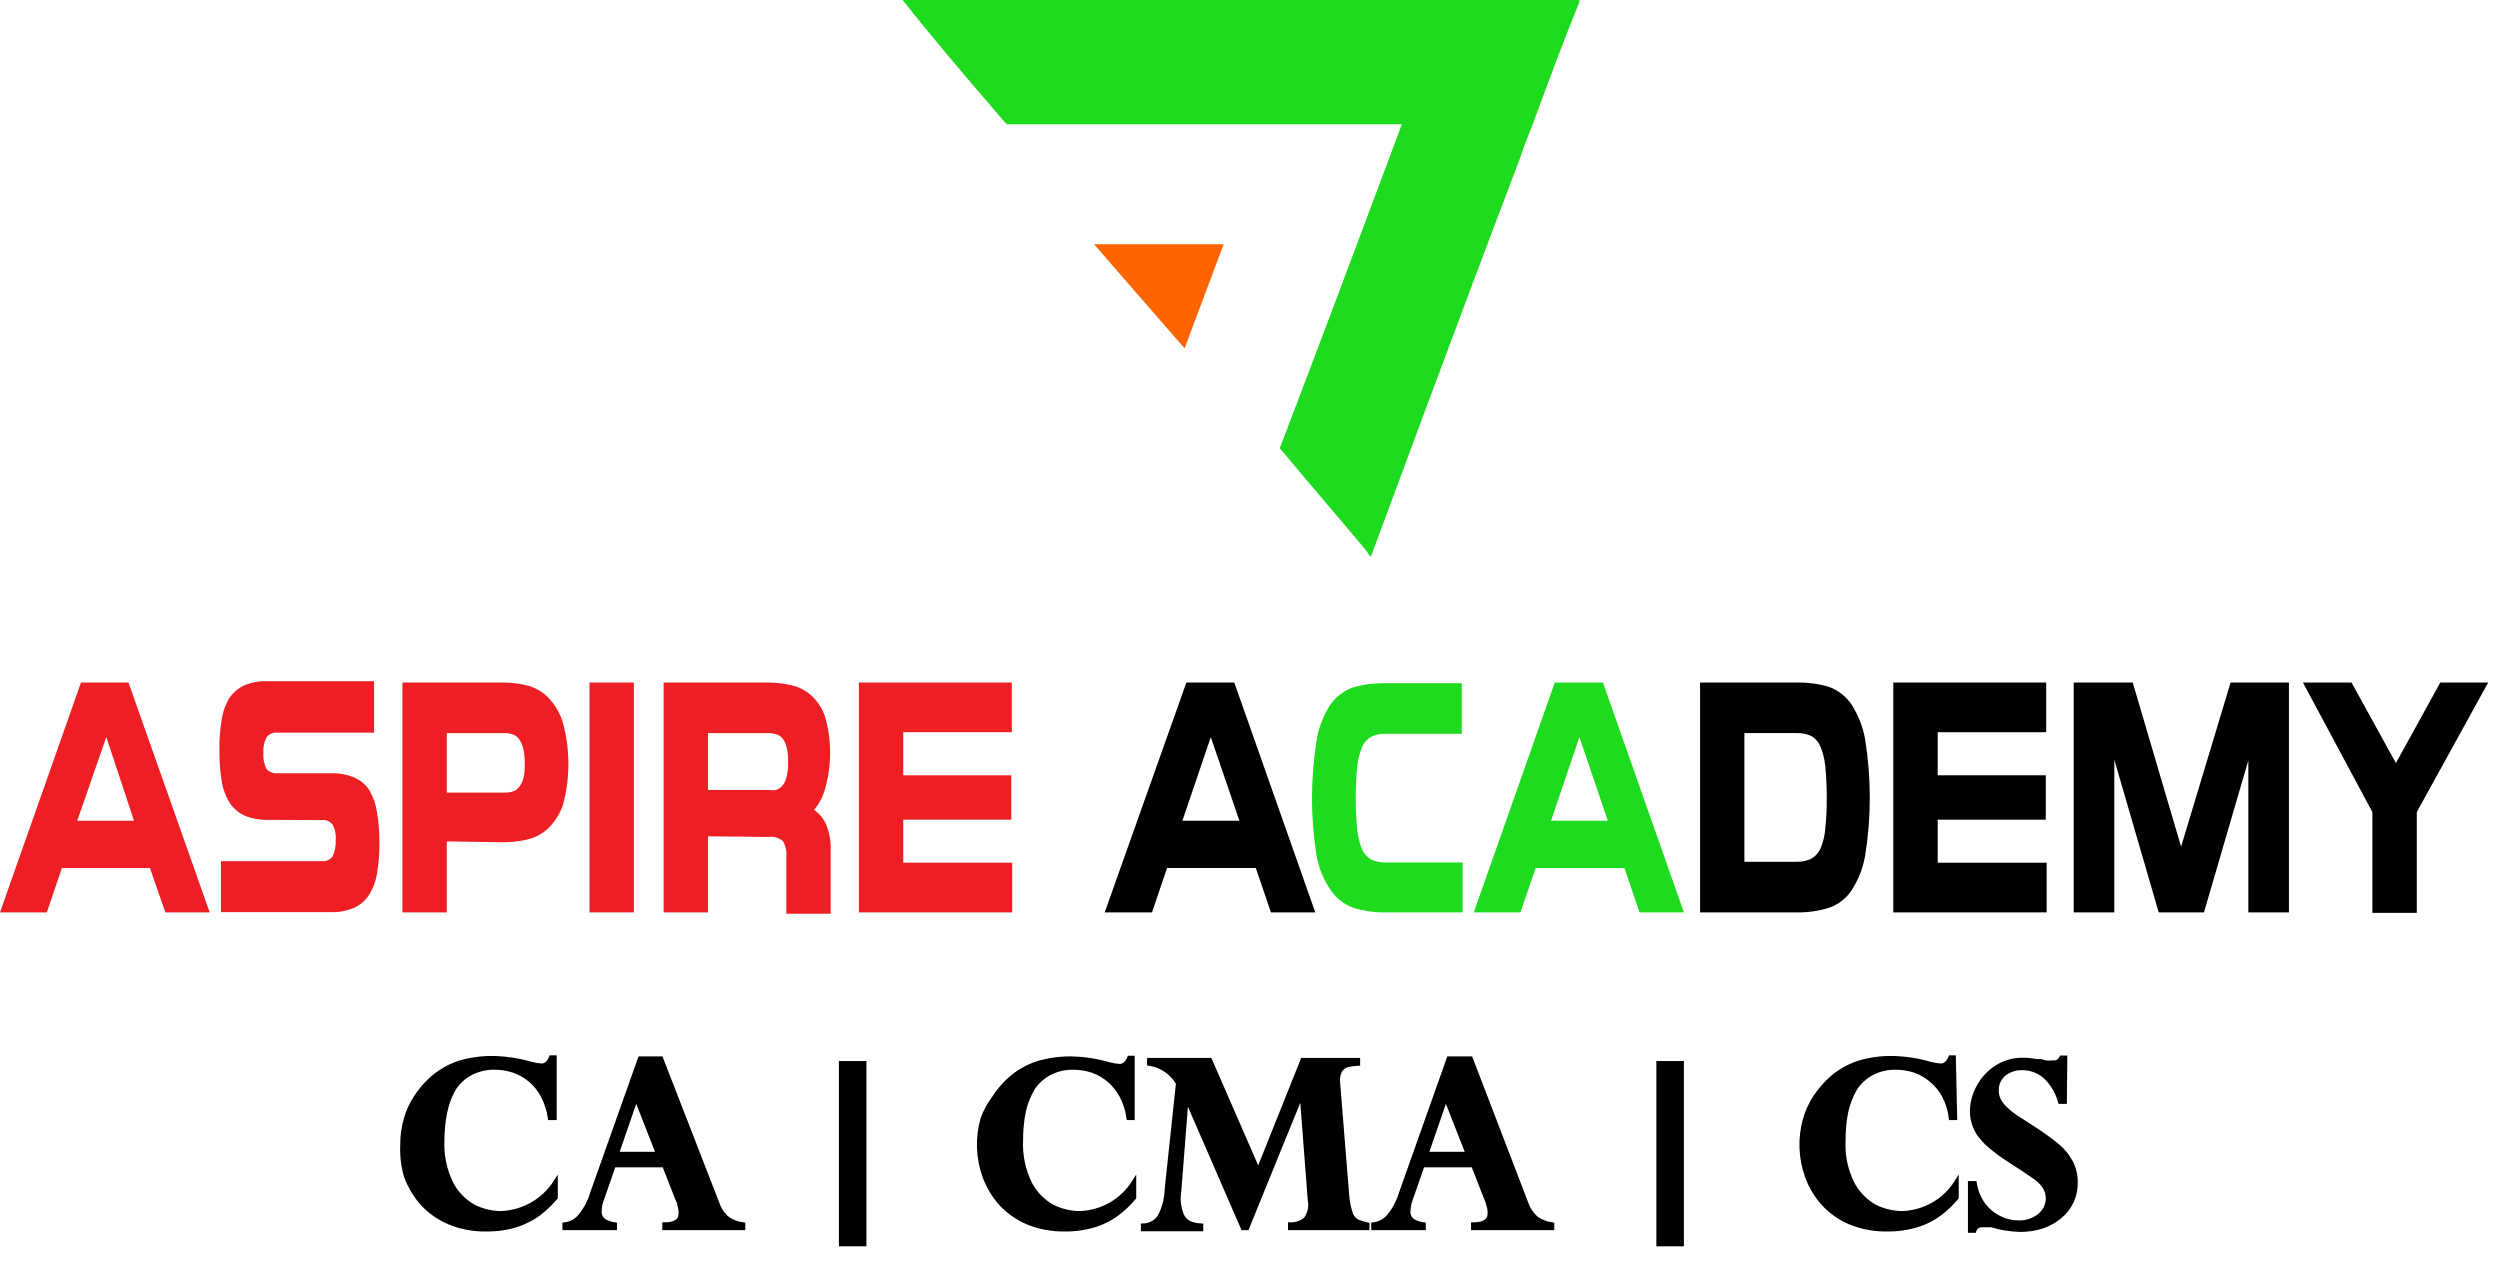 <svg width="89" height="45" viewBox="0 0 89 45" fill="none" xmlns="http://www.w3.org/2000/svg">
<path d="M56.225 0.079C55.672 1.422 55.119 2.923 54.566 4.424C54.408 4.818 54.25 5.213 54.092 5.687C51.565 12.323 49.511 17.931 48.8 19.827C48.721 19.748 48.642 19.59 48.563 19.511C47.773 18.563 46.746 17.378 45.561 15.956C46.588 13.271 48.168 9.084 49.906 4.424H35.845L35.766 4.345C34.266 2.607 33.002 1.106 32.133 0H56.225V0.079Z" fill="#1EDB1F"/>
<path d="M43.562 8.697L42.172 12.402L38.949 8.697H43.562Z" fill="#FE6501"/>
<path d="M2.883 24.298H4.574L7.465 32.481H5.885L5.34 30.901H2.204L1.667 32.481H0L2.883 24.298ZM2.749 29.219H4.771L3.784 26.241L2.749 29.219Z" fill="#ED1E24"/>
<path d="M9.549 29.187C9.262 29.196 8.977 29.145 8.712 29.037C8.493 28.938 8.306 28.779 8.175 28.578C8.027 28.337 7.93 28.068 7.89 27.788C7.832 27.428 7.806 27.063 7.811 26.698C7.806 26.344 7.832 25.99 7.89 25.64C7.927 25.36 8.021 25.091 8.167 24.85C8.298 24.654 8.481 24.498 8.696 24.4C8.966 24.289 9.257 24.238 9.549 24.25H13.317V26.082H9.873C9.799 26.074 9.724 26.086 9.656 26.116C9.588 26.147 9.529 26.195 9.486 26.256C9.4 26.427 9.361 26.618 9.375 26.809C9.362 27.003 9.4 27.196 9.486 27.37C9.533 27.425 9.592 27.469 9.66 27.497C9.727 27.524 9.8 27.535 9.873 27.528H11.777C12.061 27.518 12.344 27.569 12.606 27.678C12.824 27.77 13.011 27.924 13.143 28.12C13.285 28.363 13.379 28.631 13.42 28.91C13.481 29.265 13.51 29.625 13.507 29.984C13.512 30.344 13.485 30.704 13.428 31.059C13.389 31.339 13.292 31.608 13.143 31.849C13.015 32.051 12.831 32.213 12.614 32.315C12.349 32.427 12.064 32.481 11.777 32.473H7.866V30.656H11.461C11.533 30.663 11.606 30.652 11.672 30.623C11.739 30.594 11.796 30.548 11.84 30.49C11.926 30.311 11.964 30.112 11.95 29.913C11.971 29.716 11.93 29.517 11.832 29.345C11.787 29.291 11.73 29.25 11.665 29.223C11.6 29.197 11.53 29.187 11.461 29.195L9.549 29.187Z" fill="#ED1E24"/>
<path d="M15.906 29.954V32.481H14.326V24.298H17.936C18.224 24.299 18.511 24.336 18.789 24.408C19.069 24.483 19.323 24.633 19.524 24.843C19.77 25.098 19.949 25.41 20.045 25.751C20.298 26.698 20.298 27.695 20.045 28.642C19.94 28.959 19.761 29.245 19.524 29.48C19.32 29.678 19.066 29.817 18.789 29.883C18.51 29.949 18.223 29.983 17.936 29.985L15.906 29.954ZM18.679 27.165C18.684 26.985 18.666 26.804 18.623 26.628C18.594 26.512 18.543 26.402 18.473 26.304C18.42 26.231 18.346 26.176 18.26 26.146C18.171 26.114 18.078 26.098 17.983 26.099H15.906V28.216H17.999C18.093 28.217 18.187 28.201 18.276 28.168C18.36 28.136 18.433 28.081 18.489 28.01C18.559 27.913 18.61 27.803 18.639 27.687C18.676 27.515 18.689 27.34 18.679 27.165Z" fill="#ED1E24"/>
<path d="M22.566 24.298V32.481H20.986V24.298H22.566Z" fill="#ED1E24"/>
<path d="M25.205 29.772V32.481H23.625V24.298H27.314C27.601 24.297 27.887 24.329 28.167 24.393C28.435 24.452 28.683 24.58 28.886 24.764C29.119 24.978 29.291 25.251 29.384 25.554C29.609 26.368 29.609 27.228 29.384 28.042C29.311 28.332 29.173 28.603 28.981 28.832C29.172 28.964 29.322 29.148 29.415 29.361C29.53 29.65 29.584 29.959 29.573 30.27V32.529H27.993V30.491C28.011 30.301 27.969 30.111 27.875 29.946C27.808 29.886 27.729 29.842 27.642 29.816C27.556 29.79 27.466 29.783 27.377 29.796L25.205 29.772ZM28.056 27.11C28.062 26.937 28.044 26.764 28.001 26.596C27.977 26.485 27.928 26.38 27.859 26.288C27.801 26.218 27.724 26.166 27.638 26.138C27.551 26.113 27.46 26.099 27.369 26.099H25.205V28.121H27.369C27.458 28.137 27.549 28.137 27.638 28.121C27.724 28.088 27.8 28.034 27.859 27.963C27.931 27.873 27.98 27.768 28.001 27.655C28.047 27.477 28.066 27.293 28.056 27.11Z" fill="#ED1E24"/>
<path d="M36.003 29.18H32.156V30.712H36.035V32.481H30.576V24.298H36.019V26.067H32.156V27.6H36.003V29.18Z" fill="#ED1E24"/>
<path d="M42.235 24.298H43.941L46.824 32.481H45.245L44.707 30.901H41.548L41.011 32.481H39.328L42.235 24.298ZM42.093 29.219H44.123L43.104 26.241L42.093 29.219Z" fill="black"/>
<path d="M52.071 32.481H49.322C48.933 32.488 48.547 32.432 48.176 32.316C47.856 32.2 47.58 31.988 47.386 31.707C47.132 31.343 46.956 30.928 46.873 30.491C46.652 29.117 46.652 27.717 46.873 26.344C46.946 25.899 47.11 25.474 47.355 25.096C47.55 24.815 47.825 24.601 48.145 24.48C48.516 24.37 48.903 24.317 49.29 24.322H52.039V26.123H49.33C49.159 26.117 48.989 26.15 48.832 26.217C48.684 26.295 48.567 26.42 48.5 26.573C48.405 26.797 48.343 27.034 48.319 27.276C48.245 28.035 48.245 28.8 48.319 29.559C48.344 29.801 48.406 30.038 48.5 30.262C48.572 30.409 48.688 30.531 48.832 30.609C48.989 30.676 49.159 30.709 49.33 30.704H52.071V32.481Z" fill="#1EDB1F"/>
<path d="M55.35 24.298H57.064L59.947 32.481H58.367L57.83 30.901H54.671L54.126 32.481H52.467L55.35 24.298ZM55.216 29.219H57.238L56.227 26.241L55.216 29.219Z" fill="#1EDB1F"/>
<path d="M60.522 24.297H63.973C64.361 24.292 64.747 24.345 65.119 24.455C65.439 24.575 65.715 24.79 65.909 25.071C66.153 25.451 66.32 25.875 66.398 26.319C66.62 27.693 66.62 29.093 66.398 30.466C66.321 30.909 66.155 31.331 65.909 31.707C65.718 31.989 65.441 32.203 65.119 32.315C64.748 32.431 64.362 32.487 63.973 32.481H60.522V24.297ZM62.101 30.68H63.965C64.139 30.683 64.312 30.648 64.471 30.577C64.616 30.496 64.732 30.372 64.803 30.222C64.899 30.001 64.958 29.766 64.977 29.526C65.019 29.151 65.037 28.774 65.032 28.397C65.034 28.014 65.015 27.632 64.977 27.252C64.952 27.009 64.89 26.772 64.795 26.549C64.728 26.396 64.611 26.27 64.463 26.193C64.306 26.125 64.136 26.093 63.965 26.098H62.101V30.68Z" fill="black"/>
<path d="M72.829 29.18H68.982V30.712H72.861V32.481H67.402V24.298H72.845V26.067H68.982V27.6H72.829V29.18Z" fill="black"/>
<path d="M76.85 32.481L75.27 27.047V32.481H73.824V24.298H75.925L77.647 30.143L79.409 24.298H81.486V32.481H80.041V27.07L78.461 32.481H76.85Z" fill="black"/>
<path d="M86.037 28.911V32.497H84.457V28.911L81.984 24.298H83.714L85.294 27.165L86.874 24.298H88.58L86.037 28.911Z" fill="black"/>
<path d="M19.739 39.796H19.581C19.544 39.52 19.458 39.252 19.328 39.006C19.109 38.588 18.739 38.269 18.293 38.114C18.072 38.04 17.84 38.002 17.606 38.003C17.306 37.999 17.011 38.069 16.745 38.208C16.518 38.332 16.323 38.508 16.176 38.722C16.016 38.987 15.904 39.279 15.845 39.583C15.777 39.916 15.743 40.254 15.742 40.594C15.716 41.141 15.833 41.685 16.082 42.174C16.265 42.506 16.539 42.78 16.872 42.964C17.167 43.108 17.491 43.187 17.819 43.193C18.211 43.181 18.594 43.074 18.935 42.882C19.277 42.689 19.566 42.416 19.778 42.087V42.632C19.604 42.839 19.408 43.026 19.194 43.193C18.954 43.371 18.688 43.509 18.404 43.603C18.051 43.714 17.683 43.767 17.314 43.761C16.865 43.771 16.418 43.688 16.003 43.517C15.637 43.364 15.309 43.135 15.039 42.845C14.789 42.562 14.594 42.235 14.462 41.881C14.355 41.518 14.31 41.139 14.328 40.76C14.324 40.447 14.367 40.136 14.454 39.836C14.53 39.57 14.645 39.317 14.794 39.085C14.938 38.861 15.107 38.654 15.3 38.469C15.601 38.183 15.963 37.967 16.358 37.837C16.74 37.724 17.137 37.668 17.535 37.671C17.998 37.679 18.457 37.748 18.902 37.877C19.025 37.911 19.152 37.932 19.281 37.94C19.431 37.94 19.541 37.837 19.62 37.648H19.739V39.796Z" fill="black" stroke="black" stroke-width="0.158" stroke-miterlimit="10"/>
<path d="M23.53 37.687L25.536 42.853C25.609 43.066 25.74 43.255 25.915 43.398C26.078 43.502 26.261 43.57 26.453 43.595V43.714H23.656V43.595C24.043 43.595 24.233 43.453 24.233 43.232C24.239 43.182 24.239 43.131 24.233 43.082C24.223 43.012 24.207 42.943 24.185 42.876C24.185 42.805 24.185 42.766 24.146 42.75L23.648 41.478H21.847L21.421 42.703C21.37 42.828 21.343 42.962 21.342 43.097C21.333 43.169 21.344 43.241 21.373 43.306C21.402 43.371 21.449 43.428 21.508 43.469C21.625 43.534 21.754 43.577 21.887 43.595V43.714H20.102V43.595C20.3 43.571 20.484 43.479 20.623 43.334C20.837 43.083 20.995 42.79 21.089 42.473L22.787 37.687H23.53ZM21.95 41.083H23.435L22.645 39.069L21.95 41.083Z" fill="black" stroke="black" stroke-width="0.158" stroke-miterlimit="10"/>
<path d="M40.316 39.796H40.181C40.144 39.52 40.059 39.252 39.928 39.006C39.816 38.796 39.666 38.609 39.486 38.453C39.31 38.305 39.11 38.19 38.894 38.113C38.672 38.04 38.44 38.003 38.206 38.003C37.907 37.998 37.611 38.068 37.346 38.208C37.118 38.332 36.923 38.508 36.777 38.722C36.617 38.988 36.502 39.279 36.437 39.583C36.372 39.916 36.341 40.254 36.342 40.594C36.317 41.141 36.434 41.685 36.682 42.173C36.866 42.506 37.14 42.779 37.472 42.963C37.767 43.108 38.091 43.186 38.42 43.193C38.811 43.184 39.194 43.078 39.534 42.885C39.875 42.692 40.162 42.418 40.371 42.087V42.632C40.198 42.84 40.002 43.028 39.786 43.193C39.548 43.373 39.281 43.512 38.996 43.603C38.644 43.714 38.276 43.767 37.906 43.761C37.455 43.77 37.006 43.687 36.587 43.516C36.225 43.362 35.9 43.133 35.631 42.845C35.381 42.562 35.186 42.235 35.055 41.881C34.819 41.223 34.794 40.508 34.984 39.835C35.078 39.572 35.212 39.325 35.379 39.101C35.522 38.876 35.692 38.669 35.884 38.485C36.185 38.197 36.547 37.981 36.943 37.853C37.325 37.74 37.721 37.684 38.12 37.687C38.58 37.694 39.036 37.764 39.478 37.892C39.602 37.925 39.729 37.946 39.857 37.955C40.008 37.955 40.126 37.853 40.205 37.663H40.316V39.796Z" fill="black" stroke="black" stroke-width="0.158" stroke-miterlimit="10"/>
<path d="M48.342 37.742V37.861C48.211 37.867 48.082 37.886 47.955 37.916C47.85 37.95 47.76 38.02 47.702 38.113C47.634 38.253 47.61 38.41 47.631 38.564L47.955 42.577C47.971 42.789 48.013 42.998 48.081 43.2C48.118 43.31 48.19 43.404 48.286 43.469C48.41 43.525 48.54 43.568 48.673 43.595V43.714H45.932V43.595C46.13 43.601 46.323 43.537 46.477 43.414C46.551 43.317 46.603 43.206 46.631 43.087C46.658 42.969 46.66 42.846 46.635 42.727L46.343 38.919L44.392 43.714H44.25L42.236 39.077L41.975 42.411C41.931 42.676 41.956 42.947 42.046 43.2C42.094 43.346 42.196 43.467 42.33 43.54C42.465 43.598 42.61 43.63 42.757 43.635V43.753H40.695V43.635C40.81 43.633 40.923 43.604 41.024 43.55C41.126 43.497 41.213 43.42 41.28 43.327C41.443 43.023 41.532 42.684 41.541 42.34L41.943 38.564C41.836 38.377 41.688 38.217 41.51 38.095C41.332 37.974 41.129 37.893 40.916 37.861V37.742H43.073L44.795 41.692L46.375 37.742H48.342Z" fill="black" stroke="black" stroke-width="0.158" stroke-miterlimit="10"/>
<path d="M52.354 37.687L54.337 42.853C54.413 43.065 54.544 43.253 54.716 43.398C54.879 43.501 55.062 43.568 55.253 43.595V43.714H52.449V43.595C52.836 43.595 53.034 43.453 53.034 43.232C53.04 43.182 53.04 43.132 53.034 43.082C53.024 43.012 53.008 42.943 52.986 42.876C52.978 42.833 52.965 42.79 52.947 42.75L52.449 41.478H50.64L50.214 42.703C50.167 42.829 50.14 42.962 50.135 43.097C50.126 43.169 50.137 43.241 50.166 43.306C50.195 43.371 50.242 43.428 50.301 43.469C50.418 43.534 50.547 43.577 50.68 43.595V43.714H48.895V43.595C49.093 43.571 49.277 43.479 49.416 43.334C49.63 43.083 49.788 42.79 49.882 42.473L51.58 37.687H52.354ZM50.775 41.083H52.26L51.47 39.069L50.775 41.083Z" fill="black" stroke="black" stroke-width="0.158" stroke-miterlimit="10"/>
<path d="M69.597 39.796H69.455C69.424 39.52 69.341 39.251 69.21 39.006C69.097 38.794 68.944 38.606 68.76 38.453C68.588 38.304 68.389 38.189 68.175 38.114C67.953 38.04 67.721 38.003 67.488 38.003C67.188 37.998 66.892 38.068 66.627 38.208C66.399 38.332 66.204 38.508 66.058 38.722C65.898 38.988 65.784 39.279 65.718 39.583C65.654 39.916 65.622 40.255 65.624 40.594C65.593 41.141 65.71 41.687 65.963 42.174C66.147 42.506 66.421 42.78 66.753 42.964C67.049 43.108 67.372 43.187 67.701 43.193C68.092 43.184 68.475 43.078 68.816 42.885C69.156 42.692 69.444 42.418 69.652 42.087V42.632C69.479 42.84 69.283 43.029 69.068 43.193C68.829 43.373 68.562 43.512 68.278 43.603C67.925 43.713 67.557 43.766 67.188 43.761C66.736 43.77 66.287 43.687 65.868 43.517C65.505 43.364 65.179 43.135 64.913 42.845C64.66 42.564 64.464 42.237 64.336 41.881C64.1 41.224 64.075 40.508 64.265 39.836C64.344 39.571 64.459 39.319 64.605 39.085C64.754 38.862 64.926 38.656 65.118 38.469C65.419 38.181 65.781 37.965 66.177 37.837C66.558 37.723 66.955 37.667 67.353 37.671C67.813 37.679 68.27 37.748 68.712 37.877C68.836 37.91 68.963 37.931 69.091 37.94C69.241 37.94 69.36 37.837 69.439 37.648H69.549L69.597 39.796Z" fill="black" stroke="black" stroke-width="0.158" stroke-miterlimit="10"/>
<path d="M73.502 39.219H73.344C73.254 38.886 73.077 38.583 72.83 38.343C72.596 38.128 72.287 38.012 71.969 38.019C71.813 38.015 71.658 38.05 71.519 38.121C71.384 38.181 71.269 38.28 71.19 38.405C71.112 38.531 71.072 38.676 71.077 38.824C71.077 38.916 71.093 39.007 71.124 39.093C71.174 39.218 71.249 39.331 71.345 39.425C71.508 39.59 71.691 39.733 71.89 39.851L72.388 40.175C72.678 40.36 72.957 40.56 73.225 40.775C73.425 40.939 73.592 41.141 73.715 41.368C73.834 41.591 73.894 41.842 73.889 42.095C73.894 42.325 73.848 42.553 73.752 42.763C73.656 42.972 73.514 43.157 73.336 43.303C73.149 43.46 72.935 43.58 72.704 43.659C72.448 43.739 72.182 43.779 71.914 43.777C71.568 43.769 71.225 43.713 70.895 43.611H70.729H70.555C70.494 43.61 70.434 43.629 70.384 43.664C70.335 43.7 70.298 43.75 70.279 43.809H70.137V42.126H70.295C70.339 42.413 70.453 42.684 70.626 42.916C70.78 43.112 70.978 43.269 71.203 43.374C71.397 43.471 71.61 43.523 71.827 43.524C72.113 43.542 72.395 43.452 72.617 43.272C72.709 43.197 72.782 43.103 72.833 42.997C72.884 42.89 72.91 42.773 72.909 42.655C72.907 42.507 72.864 42.362 72.783 42.237C72.683 42.096 72.557 41.975 72.412 41.881C72.246 41.763 71.938 41.557 71.48 41.265C71.265 41.125 71.059 40.972 70.863 40.807C70.715 40.684 70.583 40.544 70.469 40.388C70.381 40.266 70.314 40.13 70.271 39.986C70.229 39.847 70.208 39.703 70.208 39.559C70.212 39.257 70.291 38.962 70.437 38.698C70.587 38.415 70.807 38.176 71.077 38.003C71.356 37.822 71.684 37.728 72.017 37.734C72.176 37.734 72.335 37.749 72.491 37.782H72.656L72.822 37.829C72.912 37.837 73.002 37.837 73.091 37.829C73.16 37.835 73.23 37.819 73.288 37.782C73.328 37.745 73.363 37.702 73.391 37.655H73.517L73.502 39.219Z" fill="black" stroke="black" stroke-width="0.158" stroke-miterlimit="10"/>
<path d="M30.845 37.773H29.865V44.369H30.845V37.773Z" fill="black"/>
<path d="M59.946 37.773H58.967V44.369H59.946V37.773Z" fill="black"/>
</svg>
